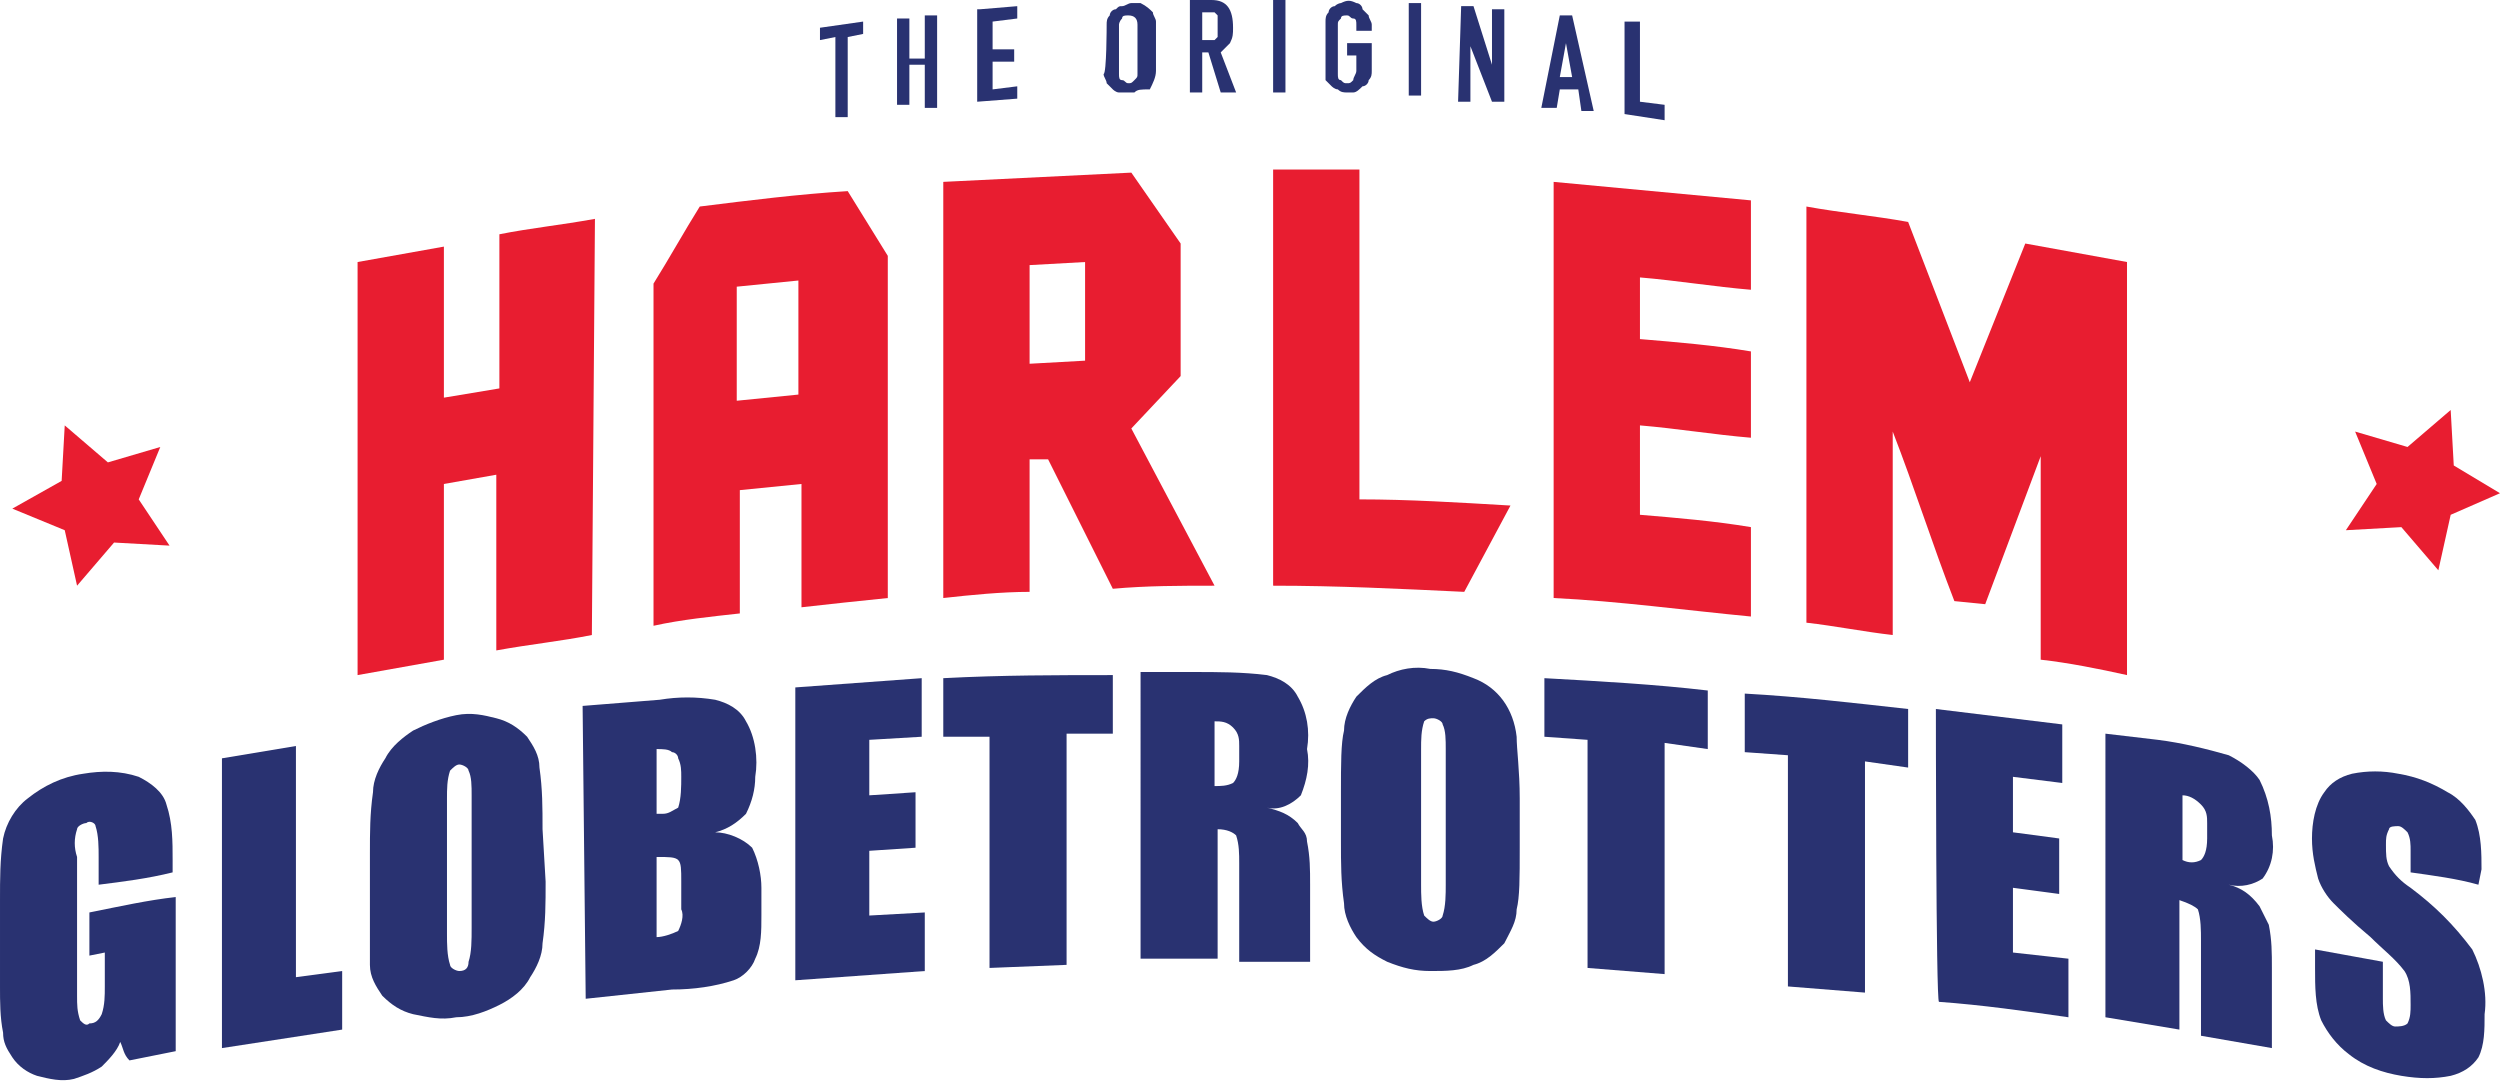 <svg enable-background="new 0 0 81.1 35.1" viewBox="0 0 81.1 35.1" xmlns="http://www.w3.org/2000/svg"><g fill="#293271"><path d="m5.6 28.3c-.8.2-1.6.3-2.4.4v-.9c0-.3 0-.7-.1-1 0-.1-.2-.2-.3-.1-.1 0-.3.1-.3.2-.1.3-.1.6 0 .9v4.5c0 .3 0 .5.1.8.1.1.2.2.3.1.2 0 .3-.1.4-.3.1-.3.1-.6.1-.9v-1.1l-.5.1v-1.4c1-.2 1.9-.4 2.8-.5v5l-1.5.3c-.2-.2-.2-.4-.3-.6-.1.3-.4.6-.6.8-.3.2-.6.3-.9.4-.4.1-.8 0-1.2-.1-.3-.1-.6-.3-.8-.6s-.3-.5-.3-.8c-.1-.5-.1-1-.1-1.5v-2.8c0-.7 0-1.3.1-2 .1-.5.4-1 .8-1.3.5-.4 1.1-.7 1.8-.8.6-.1 1.2-.1 1.8.1.4.2.8.5.9.9.2.6.2 1.2.2 1.8z"/><path d="m9.6 24.2v7.5l1.5-.2v1.9c-1.3.2-2.6.4-3.9.6v-9.4z"/><path d="m17.7 28.6c0 .7 0 1.3-.1 2 0 .4-.2.8-.4 1.1-.2.4-.6.7-1 .9s-.9.4-1.4.4c-.5.1-.9 0-1.4-.1-.4-.1-.7-.3-1-.6-.2-.3-.4-.6-.4-1 0-.6 0-1.3 0-2v-1.6c0-.7 0-1.3.1-2 0-.4.2-.8.4-1.1.2-.4.6-.7.9-.9.4-.2.9-.4 1.4-.5s.9 0 1.3.1.7.3 1 .6c.2.3.4.6.4 1 .1.7.1 1.3.1 2zm-2.4-2.8c0-.3 0-.6-.1-.8 0-.1-.2-.2-.3-.2s-.2.1-.3.2c-.1.3-.1.6-.1.9v4.4c0 .3 0 .7.1 1 0 .1.2.2.3.2.2 0 .3-.1.3-.3.1-.3.1-.7.1-1.1z"/><path d="m18.9 22.9 2.5-.2c.6-.1 1.2-.1 1.8 0 .4.1.8.3 1 .7.3.5.4 1.2.3 1.8 0 .4-.1.8-.3 1.2-.3.3-.6.5-1 .6.4 0 .9.2 1.2.5.2.4.3.9.3 1.3v.9c0 .5 0 1-.2 1.4-.1.3-.4.6-.7.7-.6.2-1.3.3-2 .3l-2.8.3zm2.4 1.4v2.1h.2c.2 0 .3-.1.5-.2.1-.3.1-.7.1-1 0-.2 0-.4-.1-.6 0-.1-.1-.2-.2-.2-.1-.1-.3-.1-.5-.1zm0 3.5v2.6c.2 0 .5-.1.7-.2.1-.2.2-.5.1-.7v-.9c0-.4 0-.6-.1-.7s-.3-.1-.7-.1z"/><path d="m25.8 22.3c1.4-.1 2.7-.2 4.1-.3v1.9l-1.7.1v1.8l1.5-.1v1.8l-1.5.1v2.1l1.8-.1v1.9c-1.4.1-2.8.2-4.2.3z"/><path d="m36.1 21.9v1.9h-1.5v7.5l-2.5.1v-7.5h-1.5v-1.9c1.9-.1 3.7-.1 5.5-.1z"/><path d="m37 21.8h1.7c.8 0 1.6 0 2.4.1.4.1.8.3 1 .7.3.5.4 1.1.3 1.7.1.5 0 1-.2 1.5-.3.3-.7.5-1.1.4.4.1.7.2 1 .5.1.2.3.3.3.6.1.5.1.9.1 1.4v2.5h-2.3v-3.2c0-.3 0-.6-.1-.9-.1-.1-.3-.2-.6-.2v4.2c-.8 0-1.6 0-2.5 0zm2.4 1.6v2.1c.2 0 .4 0 .6-.1.1-.1.2-.3.2-.7v-.5c0-.2 0-.4-.2-.6s-.4-.2-.6-.2z"/><path d="m49.3 27.5c0 1 0 1.6-.1 2 0 .4-.2.7-.4 1.1-.3.3-.6.6-1 .7-.4.2-.9.2-1.4.2s-.9-.1-1.4-.3c-.4-.2-.7-.4-1-.8-.2-.3-.4-.7-.4-1.1-.1-.7-.1-1.3-.1-2v-1.6c0-.9 0-1.6.1-2 0-.4.2-.8.4-1.1.3-.3.6-.6 1-.7.4-.2.9-.3 1.4-.2.5 0 .9.1 1.4.3.8.3 1.3 1 1.4 1.9 0 .4.1 1.1.1 2zm-2.4-3.2c0-.3 0-.6-.1-.8 0-.1-.2-.2-.3-.2s-.2 0-.3.1c-.1.3-.1.6-.1.9v4.4c0 .3 0 .7.1 1 .1.1.2.2.3.2s.3-.1.3-.2c.1-.3.1-.7.1-1z"/><path d="m55.4 22.4v1.9l-1.4-.2v7.5l-2.5-.2v-7.4l-1.4-.1v-1.9c1.8.1 3.6.2 5.3.4z"/><path d="m61.9 23v1.9l-1.4-.2v7.5l-2.5-.2v-7.5l-1.4-.1v-1.9c1.8.1 3.5.3 5.3.5z"/><path d="m62.8 23 4.1.5v1.9l-1.6-.2v1.8l1.5.2v1.8l-1.5-.2v2.1l1.8.2v1.9c-1.4-.2-2.8-.4-4.2-.5-.1 0-.1-9.5-.1-9.5z"/><path d="m68.3 23.8 1.7.2c.8.1 1.6.3 2.3.5.4.2.8.5 1 .8.3.6.4 1.2.4 1.8.1.5 0 1-.3 1.4-.3.2-.7.3-1.1.2.4.1.7.3 1 .7.1.2.2.4.3.6.1.5.1.9.1 1.4v2.6l-2.3-.4v-3.1c0-.3 0-.7-.1-1-.1-.1-.3-.2-.6-.3v4.2l-2.4-.4zm2.5 2v2.1c.2.1.4.1.6 0 .1-.1.2-.3.2-.7v-.5c0-.2 0-.4-.2-.6s-.4-.3-.6-.3z"/><path d="m80.4 28.7c-.7-.2-1.5-.3-2.2-.4v-.7c0-.2 0-.4-.1-.6-.1-.1-.2-.2-.3-.2s-.3 0-.3.1c-.1.2-.1.3-.1.5 0 .3 0 .5.1.7.2.3.4.5.7.7.8.6 1.4 1.2 2 2 .3.6.5 1.4.4 2.1 0 .5 0 1-.2 1.4-.2.3-.5.5-.9.6-.5.1-1 .1-1.6 0s-1.2-.3-1.7-.7c-.4-.3-.7-.7-.9-1.1-.2-.5-.2-1.1-.2-1.7v-.6l2.2.4v1.2c0 .2 0 .5.1.7.1.1.2.2.3.2s.3 0 .4-.1c.1-.2.1-.4.1-.6 0-.4 0-.8-.2-1.1-.3-.4-.7-.7-1.1-1.1-.6-.5-1-.9-1.2-1.1s-.4-.5-.5-.8c-.1-.4-.2-.8-.2-1.3s.1-1.1.4-1.5c.2-.3.5-.5.9-.6.5-.1 1-.1 1.5 0 .6.1 1.1.3 1.6.6.4.2.7.6.9.9.2.5.2 1.1.2 1.6z"/></g><g fill="#e81d30"><path d="m19.2 20.6c-1 .2-2 .3-3.1.5v-5.7l-1.7.3v5.7l-2.8.5v-13.4l2.8-.5v4.9l1.8-.3v-5c1-.2 2-.3 3.1-.5z"/><path d="m28.8 8.3v11.1c-1 .1-1.9.2-2.8.3v-4l-2 .2v4c-.9.1-1.9.2-2.8.4v-11.1c.5-.8 1-1.7 1.5-2.5 1.6-.2 3.2-.4 4.8-.5zm-2.9.8-2 .2v3.7l2-.2z"/><path d="m39.4 19c-1.1 0-2.2 0-3.3.1-.7-1.4-1.4-2.8-2.1-4.2h-.6v4.3c-.9 0-1.9.1-2.8.2v-13.5c2-.1 4.1-.2 6.1-.3l1.6 2.3v4.3l-1.6 1.7zm-4.2-10.5-1.8.1v3.2l1.8-.1z"/><path d="m44.1 16.2c1.6 0 3.2.1 4.9.2l-1.5 2.8c-2.1-.1-4.1-.2-6.2-.2v-13.5h2.8z"/><path d="m50.4 5.9c2.1.2 4.3.4 6.4.6v2.9c-1.2-.1-2.4-.3-3.6-.4v2c1.2.1 2.4.2 3.6.4v2.8c-1.2-.1-2.4-.3-3.6-.4v2.9c1.2.1 2.4.2 3.6.4v2.9c-2.1-.2-4.3-.5-6.4-.6z"/><path d="m63.4 19.5c-.7-1.8-1.3-3.7-2-5.5v6.6c-.9-.1-1.9-.3-2.8-.4v-13.5c1.1.2 2.2.3 3.3.5l2 5.2 1.8-4.5c1.1.2 2.2.4 3.3.6v13.4c-.9-.2-1.9-.4-2.8-.5v-6.6l-1.8 4.8s-1-.1-1-.1z"/></g><g fill="#293271"><path d="m27.1 1.2-.5.1v-.4l1.4-.2v.4l-.5.1v2.6h-.4c0-.1 0-2.6 0-2.6z"/><path d="m29.1.6h.4v1.3h.5v-1.4h.4v3h-.4v-1.4h-.5v1.3h-.4z"/><path d="m31.8.3 1.2-.1v.4l-.8.1v.9h.7v.4h-.7v.9l.8-.1v.4l-1.3.1v-3z"/><path d="m35.9.8c0-.1 0-.2.1-.3 0-.1.1-.2.2-.2.1-.1.1-.1.2-.1s.2-.1.3-.1h.3c.2.1.3.2.4.3 0 .1.1.2.1.3v1.6c0 .2-.1.4-.2.6-.3 0-.4 0-.5.1 0 0-.1 0-.2 0s-.2 0-.3 0-.2-.1-.2-.1c-.1-.1-.1-.1-.2-.2 0-.1-.1-.2-.1-.3.1 0 .1-1.6.1-1.6zm.4 1.6c0 .1 0 .2.1.2s.1.1.2.1.1 0 .2-.1.1-.1.1-.2v-1.6c0-.2-.1-.3-.3-.3-.1 0-.2 0-.2.1-.1.1-.1.2-.1.2z"/><path d="m38.6 0h.7c.5 0 .7.3.7.9 0 .2 0 .3-.1.5-.1.1-.2.2-.3.3l.5 1.3h-.5l-.4-1.3h-.2v1.3h-.4zm.4 1.3h.2.2s.1-.1.1-.1v-.1c0-.1 0-.1 0-.2s0-.1 0-.2c0 0 0-.1 0-.2 0 0-.1-.1-.1-.1-.1 0-.1 0-.2 0h-.2z"/><path d="m41.3 0h.4v3h-.4z"/><path d="m43 .7c0-.1 0-.2.1-.3 0-.1.1-.2.2-.2.1-.1.2-.1.2-.1.2-.1.3-.1.5 0 .1 0 .2.1.2.2.1.1.1.1.2.2 0 .1.1.2.1.3v.2h-.5v-.2c0-.1 0-.2-.1-.2s-.1-.1-.2-.1-.2 0-.2.1c-.1.1-.1.1-.1.2v1.6c0 .1 0 .2.1.2.1.1.1.1.2.1s.1 0 .2-.1c0-.1.1-.2.1-.3v-.5h-.3v-.4h.8v.9c0 .1 0 .2-.1.3 0 .1-.1.2-.2.2-.1.1-.2.2-.3.2s-.2 0-.2 0c-.1 0-.2 0-.3-.1-.1 0-.2-.1-.2-.1-.1-.1-.1-.1-.2-.2 0-.1 0-.2 0-.4z"/><path d="m45.7.1h.4v3h-.4z"/><path d="m47.4.2h.4l.6 1.9v-1.8h.4v3h-.4l-.7-1.8v1.8h-.4z"/><path d="m50.6.5h.4l.7 3.1h-.4l-.1-.7h-.6l-.1.6h-.5c.2-1 .4-2 .6-3zm.2.9-.2 1.1h.4z"/><path d="m52.8.7h.4v2.6l.8.1v.5l-1.3-.2v-3z"/></g><g fill="#e81d30"><path d="m79.5 13.3-1.4 1.2-1.7-.5.7 1.7-1 1.5 1.8-.1 1.2 1.4.4-1.8 1.6-.7-1.5-.9z"/><path d="m2.1 13.8 1.4 1.2 1.7-.5-.7 1.7 1 1.5-1.8-.1-1.2 1.4-.4-1.8-1.7-.7 1.6-.9z"/></g></svg>